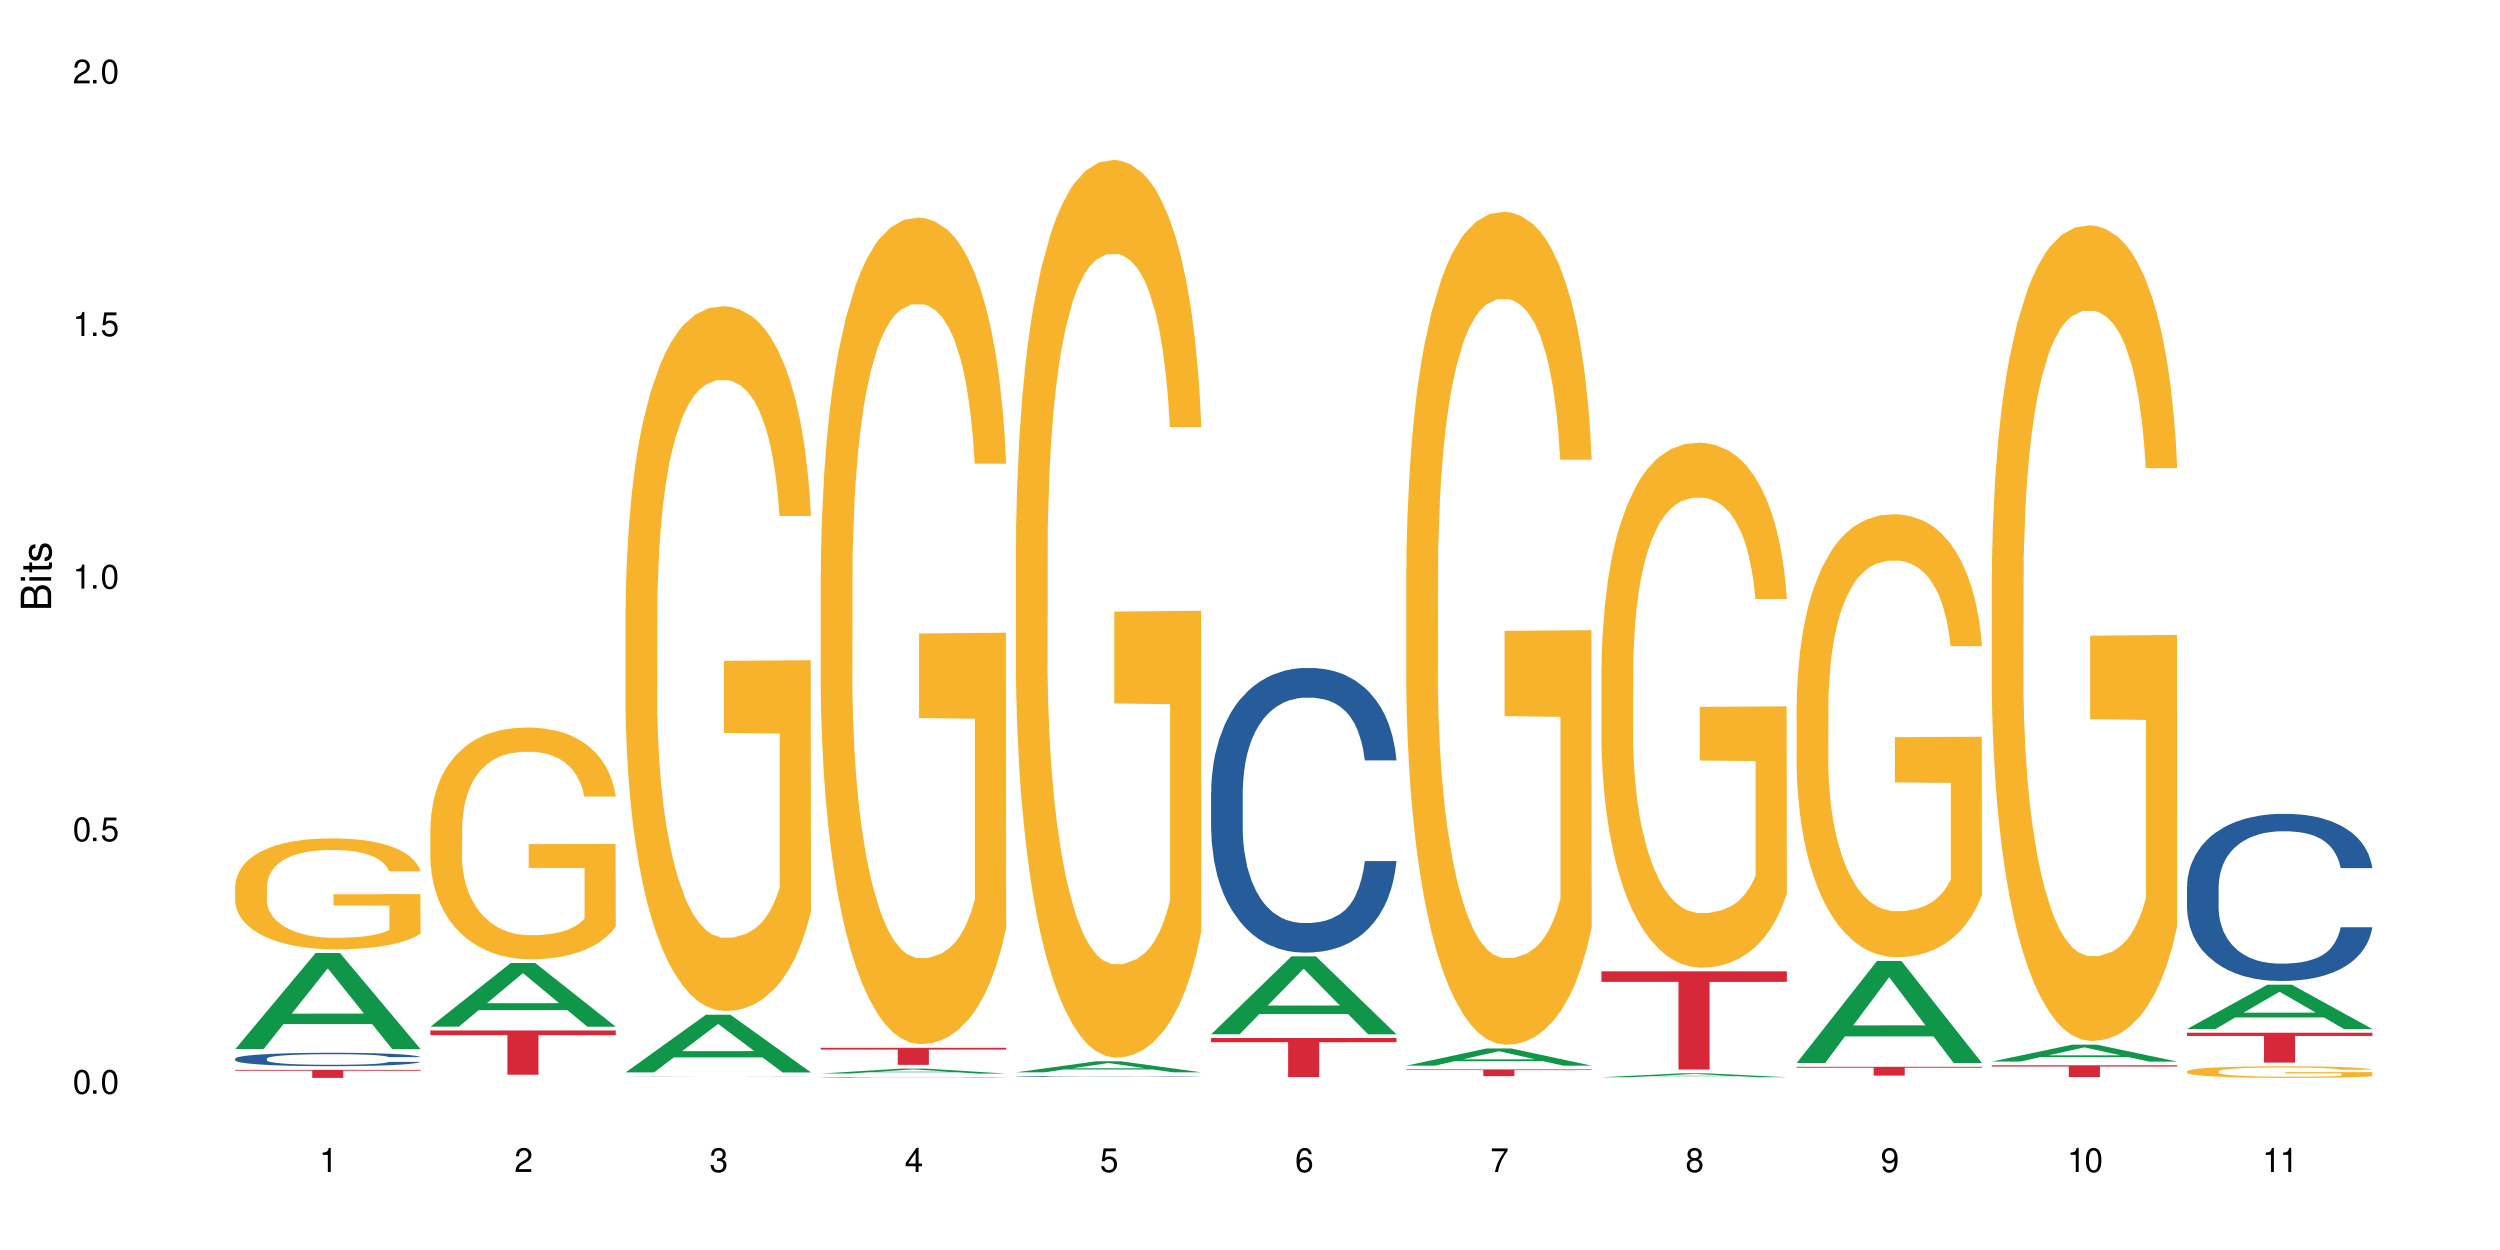 <?xml version="1.0" encoding="UTF-8"?>
<svg xmlns="http://www.w3.org/2000/svg" xmlns:xlink="http://www.w3.org/1999/xlink" width="720" height="360" viewBox="0 0 720 360">
<defs>
<g>
<g id="glyph-0-0">
</g>
<g id="glyph-0-1">
<path d="M 2.641 -6.938 C 2 -6.938 1.422 -6.656 1.078 -6.172 C 0.641 -5.562 0.406 -4.641 0.406 -3.359 C 0.406 -1.016 1.188 0.219 2.641 0.219 C 4.078 0.219 4.859 -1.016 4.859 -3.297 C 4.859 -4.641 4.656 -5.547 4.203 -6.172 C 3.844 -6.656 3.281 -6.938 2.641 -6.938 Z M 2.641 -6.188 C 3.547 -6.188 4 -5.25 4 -3.375 C 4 -1.406 3.562 -0.484 2.625 -0.484 C 1.734 -0.484 1.281 -1.438 1.281 -3.344 C 1.281 -5.25 1.734 -6.188 2.641 -6.188 Z M 2.641 -6.188 "/>
</g>
<g id="glyph-0-2">
<path d="M 1.828 -1 L 0.828 -1 L 0.828 0 L 1.828 0 Z M 1.828 -1 "/>
</g>
<g id="glyph-0-3">
<path d="M 4.562 -6.797 L 1.062 -6.797 L 0.547 -3.094 L 1.328 -3.094 C 1.719 -3.562 2.047 -3.734 2.578 -3.734 C 3.484 -3.734 4.062 -3.109 4.062 -2.094 C 4.062 -1.125 3.484 -0.531 2.578 -0.531 C 1.828 -0.531 1.375 -0.906 1.188 -1.672 L 0.328 -1.672 C 0.453 -1.109 0.547 -0.844 0.75 -0.594 C 1.125 -0.078 1.828 0.219 2.594 0.219 C 3.969 0.219 4.922 -0.781 4.922 -2.219 C 4.922 -3.562 4.031 -4.484 2.719 -4.484 C 2.25 -4.484 1.859 -4.359 1.469 -4.062 L 1.734 -5.969 L 4.562 -5.969 Z M 4.562 -6.797 "/>
</g>
<g id="glyph-0-4">
<path d="M 2.484 -4.938 L 2.484 0 L 3.328 0 L 3.328 -6.938 L 2.766 -6.938 C 2.469 -5.875 2.281 -5.734 0.984 -5.562 L 0.984 -4.938 Z M 2.484 -4.938 "/>
</g>
<g id="glyph-0-5">
<path d="M 4.859 -0.828 L 1.281 -0.828 C 1.359 -1.406 1.672 -1.781 2.5 -2.281 L 3.469 -2.828 C 4.406 -3.344 4.906 -4.062 4.906 -4.906 C 4.906 -5.484 4.672 -6.031 4.266 -6.406 C 3.859 -6.766 3.375 -6.938 2.719 -6.938 C 1.859 -6.938 1.219 -6.625 0.844 -6.031 C 0.609 -5.672 0.5 -5.234 0.484 -4.531 L 1.328 -4.531 C 1.359 -5.016 1.406 -5.281 1.531 -5.516 C 1.75 -5.938 2.188 -6.203 2.703 -6.203 C 3.469 -6.203 4.031 -5.641 4.031 -4.891 C 4.031 -4.344 3.719 -3.859 3.125 -3.516 L 2.234 -3 C 0.812 -2.172 0.406 -1.531 0.328 -0.016 L 4.859 -0.016 Z M 4.859 -0.828 "/>
</g>
<g id="glyph-0-6">
<path d="M 2.125 -3.188 L 2.578 -3.188 C 3.5 -3.188 3.984 -2.766 3.984 -1.922 C 3.984 -1.062 3.469 -0.531 2.594 -0.531 C 1.656 -0.531 1.203 -1 1.156 -2.016 L 0.312 -2.016 C 0.344 -1.453 0.438 -1.094 0.609 -0.781 C 0.953 -0.109 1.625 0.219 2.547 0.219 C 3.953 0.219 4.859 -0.625 4.859 -1.938 C 4.859 -2.828 4.516 -3.297 3.703 -3.594 C 4.344 -3.844 4.656 -4.328 4.656 -5.031 C 4.656 -6.219 3.875 -6.938 2.578 -6.938 C 1.203 -6.938 0.484 -6.172 0.453 -4.703 L 1.297 -4.703 C 1.312 -5.125 1.344 -5.359 1.453 -5.578 C 1.641 -5.969 2.062 -6.203 2.594 -6.203 C 3.344 -6.203 3.797 -5.75 3.797 -5 C 3.797 -4.516 3.609 -4.219 3.25 -4.047 C 3.016 -3.953 2.703 -3.922 2.125 -3.906 Z M 2.125 -3.188 "/>
</g>
<g id="glyph-0-7">
<path d="M 3.141 -1.672 L 3.141 0 L 3.984 0 L 3.984 -1.672 L 4.984 -1.672 L 4.984 -2.438 L 3.984 -2.438 L 3.984 -6.938 L 3.359 -6.938 L 0.266 -2.578 L 0.266 -1.672 Z M 3.141 -2.438 L 1 -2.438 L 3.141 -5.5 Z M 3.141 -2.438 "/>
</g>
<g id="glyph-0-8">
<path d="M 4.781 -5.125 C 4.609 -6.266 3.891 -6.938 2.844 -6.938 C 2.094 -6.938 1.422 -6.578 1.031 -5.953 C 0.594 -5.266 0.406 -4.422 0.406 -3.172 C 0.406 -2 0.578 -1.25 0.984 -0.641 C 1.359 -0.078 1.953 0.219 2.703 0.219 C 3.984 0.219 4.922 -0.75 4.922 -2.094 C 4.922 -3.375 4.062 -4.281 2.844 -4.281 C 2.172 -4.281 1.641 -4.031 1.281 -3.516 C 1.281 -5.234 1.828 -6.188 2.797 -6.188 C 3.391 -6.188 3.797 -5.797 3.938 -5.125 Z M 2.734 -3.531 C 3.547 -3.531 4.062 -2.953 4.062 -2.031 C 4.062 -1.156 3.484 -0.531 2.703 -0.531 C 1.922 -0.531 1.328 -1.188 1.328 -2.078 C 1.328 -2.938 1.906 -3.531 2.734 -3.531 Z M 2.734 -3.531 "/>
</g>
<g id="glyph-0-9">
<path d="M 4.984 -6.797 L 0.438 -6.797 L 0.438 -5.969 L 4.109 -5.969 C 2.5 -3.656 1.828 -2.234 1.328 0 L 2.219 0 C 2.594 -2.172 3.453 -4.047 4.984 -6.094 Z M 4.984 -6.797 "/>
</g>
<g id="glyph-0-10">
<path d="M 3.75 -3.656 C 4.469 -4.094 4.688 -4.438 4.688 -5.078 C 4.688 -6.172 3.844 -6.938 2.641 -6.938 C 1.438 -6.938 0.594 -6.172 0.594 -5.094 C 0.594 -4.438 0.812 -4.094 1.516 -3.656 C 0.734 -3.266 0.359 -2.703 0.359 -1.922 C 0.359 -0.656 1.281 0.219 2.641 0.219 C 3.984 0.219 4.922 -0.656 4.922 -1.922 C 4.922 -2.703 4.531 -3.266 3.75 -3.656 Z M 2.641 -6.188 C 3.359 -6.188 3.812 -5.75 3.812 -5.062 C 3.812 -4.406 3.344 -3.984 2.641 -3.984 C 1.922 -3.984 1.453 -4.406 1.453 -5.078 C 1.453 -5.75 1.922 -6.188 2.641 -6.188 Z M 2.641 -3.266 C 3.484 -3.266 4.062 -2.719 4.062 -1.906 C 4.062 -1.078 3.484 -0.531 2.625 -0.531 C 1.797 -0.531 1.219 -1.094 1.219 -1.906 C 1.219 -2.719 1.781 -3.266 2.641 -3.266 Z M 2.641 -3.266 "/>
</g>
<g id="glyph-0-11">
<path d="M 0.516 -1.578 C 0.672 -0.453 1.406 0.219 2.438 0.219 C 3.188 0.219 3.859 -0.141 4.266 -0.766 C 4.688 -1.453 4.891 -2.297 4.891 -3.547 C 4.891 -4.719 4.703 -5.453 4.312 -6.078 C 3.938 -6.641 3.344 -6.938 2.594 -6.938 C 1.297 -6.938 0.359 -5.969 0.359 -4.625 C 0.359 -3.344 1.234 -2.453 2.453 -2.453 C 3.094 -2.453 3.578 -2.672 4.016 -3.203 C 4 -1.484 3.469 -0.531 2.5 -0.531 C 1.906 -0.531 1.484 -0.906 1.359 -1.578 Z M 2.578 -6.203 C 3.375 -6.203 3.969 -5.531 3.969 -4.641 C 3.969 -3.797 3.391 -3.188 2.547 -3.188 C 1.734 -3.188 1.234 -3.766 1.234 -4.688 C 1.234 -5.562 1.797 -6.203 2.578 -6.203 Z M 2.578 -6.203 "/>
</g>
<g id="glyph-1-0">
</g>
<g id="glyph-1-1">
<path d="M 0 -0.953 L 0 -4.891 C 0 -5.719 -0.234 -6.344 -0.734 -6.797 C -1.188 -7.234 -1.812 -7.469 -2.5 -7.469 C -3.547 -7.469 -4.188 -7 -4.625 -5.875 C -4.984 -6.688 -5.625 -7.094 -6.531 -7.094 C -7.172 -7.094 -7.734 -6.859 -8.141 -6.391 C -8.562 -5.922 -8.75 -5.344 -8.75 -4.5 L -8.75 -0.953 Z M -4.984 -2.062 L -7.766 -2.062 L -7.766 -4.219 C -7.766 -4.844 -7.688 -5.203 -7.453 -5.5 C -7.219 -5.812 -6.859 -5.969 -6.375 -5.969 C -5.891 -5.969 -5.531 -5.812 -5.297 -5.5 C -5.062 -5.203 -4.984 -4.844 -4.984 -4.219 Z M -0.984 -2.062 L -4 -2.062 L -4 -4.781 C -4 -5.766 -3.438 -6.359 -2.484 -6.359 C -1.547 -6.359 -0.984 -5.766 -0.984 -4.781 Z M -0.984 -2.062 "/>
</g>
<g id="glyph-1-2">
<path d="M -6.281 -1.797 L -6.281 -0.797 L 0 -0.797 L 0 -1.797 Z M -8.75 -1.797 L -8.75 -0.797 L -7.484 -0.797 L -7.484 -1.797 Z M -8.75 -1.797 "/>
</g>
<g id="glyph-1-3">
<path d="M -6.281 -3.047 L -6.281 -2.016 L -8.016 -2.016 L -8.016 -1.016 L -6.281 -1.016 L -6.281 -0.172 L -5.469 -0.172 L -5.469 -1.016 L -0.719 -1.016 C -0.078 -1.016 0.281 -1.453 0.281 -2.234 C 0.281 -2.5 0.25 -2.719 0.188 -3.047 L -0.641 -3.047 C -0.609 -2.906 -0.594 -2.766 -0.594 -2.562 C -0.594 -2.141 -0.719 -2.016 -1.156 -2.016 L -5.469 -2.016 L -5.469 -3.047 Z M -6.281 -3.047 "/>
</g>
<g id="glyph-1-4">
<path d="M -4.531 -5.25 C -5.766 -5.25 -6.469 -4.422 -6.469 -2.969 C -6.469 -1.516 -5.719 -0.562 -4.547 -0.562 C -3.562 -0.562 -3.094 -1.062 -2.734 -2.562 L -2.516 -3.484 C -2.344 -4.188 -2.094 -4.469 -1.641 -4.469 C -1.047 -4.469 -0.641 -3.875 -0.641 -3 C -0.641 -2.453 -0.797 -2 -1.062 -1.75 C -1.25 -1.594 -1.422 -1.531 -1.875 -1.469 L -1.875 -0.406 C -0.422 -0.453 0.281 -1.266 0.281 -2.922 C 0.281 -4.5 -0.5 -5.516 -1.719 -5.516 C -2.656 -5.516 -3.172 -4.984 -3.469 -3.734 L -3.703 -2.766 C -3.891 -1.953 -4.156 -1.609 -4.594 -1.609 C -5.188 -1.609 -5.547 -2.125 -5.547 -2.938 C -5.547 -3.75 -5.203 -4.172 -4.531 -4.203 Z M -4.531 -5.25 "/>
</g>
</g>
</defs>
<rect x="-72" y="-36" width="864" height="432" fill="rgb(100%, 100%, 100%)" fill-opacity="1"/>
<path fill-rule="nonzero" fill="rgb(6.275%, 58.824%, 28.235%)" fill-opacity="1" d="M 67.73 302.117 L 67.789 302.094 L 90.895 274.473 L 97.91 274.473 L 121.133 302.145 L 112.973 302.145 L 107.152 294.922 L 81.652 294.922 L 75.945 302.117 L 67.73 302.117 L 84.105 291.934 L 104.816 291.906 L 94.488 278.996 L 94.375 278.969 L 94.262 279.047 L 84.047 291.906 L 84.105 291.934 Z M 67.73 302.117 "/>
<path fill-rule="nonzero" fill="rgb(14.51%, 36.078%, 60%)" fill-opacity="1" d="M 67.73 304.883 L 67.797 304.879 L 67.797 304.797 L 67.992 304.664 L 68.449 304.492 L 68.902 304.375 L 70.074 304.168 L 71.703 303.969 L 73.398 303.812 L 74.633 303.723 L 75.742 303.652 L 78.281 303.52 L 79.91 303.453 L 81.668 303.395 L 83.816 303.332 L 85.379 303.297 L 88.895 303.242 L 91.5 303.219 L 93.52 303.207 L 97.883 303.207 L 100.488 303.219 L 102.375 303.238 L 104.461 303.266 L 106.219 303.297 L 109.281 303.375 L 112.016 303.473 L 113.254 303.531 L 115.207 303.641 L 116.703 303.746 L 117.746 303.836 L 118.918 303.969 L 119.961 304.125 L 120.742 304.305 L 121.133 304.457 L 112.016 304.457 L 111.559 304.316 L 111.039 304.207 L 110.062 304.062 L 109.086 303.961 L 107.715 303.859 L 106.48 303.793 L 104.785 303.727 L 103.289 303.684 L 101.727 303.652 L 100.227 303.629 L 97.363 303.609 L 94.039 303.609 L 92.805 303.617 L 90.262 303.645 L 88.895 303.668 L 86.941 303.719 L 85.574 303.762 L 83.945 303.832 L 82.84 303.895 L 81.473 303.984 L 80.496 304.066 L 79.387 304.184 L 78.738 304.27 L 78.152 304.371 L 77.629 304.484 L 77.238 304.609 L 76.977 304.738 L 76.848 304.867 L 76.848 305.414 L 76.977 305.539 L 77.305 305.688 L 78.152 305.902 L 79.387 306.09 L 80.82 306.238 L 82.188 306.344 L 82.969 306.395 L 84.012 306.449 L 85.641 306.52 L 87.984 306.59 L 89.352 306.617 L 91.438 306.648 L 93.586 306.66 L 96.449 306.66 L 98.988 306.648 L 100.684 306.629 L 102.441 306.602 L 104.852 306.539 L 106.348 306.484 L 107.652 306.418 L 108.629 306.352 L 109.281 306.293 L 110.258 306.184 L 111.039 306.066 L 111.625 305.941 L 112.016 305.82 L 121.133 305.82 L 120.742 305.961 L 120.156 306.102 L 119.57 306.203 L 118.656 306.324 L 117.613 306.434 L 116.117 306.559 L 114.879 306.641 L 113.254 306.727 L 111.754 306.793 L 110.125 306.855 L 107.715 306.926 L 106.152 306.961 L 104.461 306.992 L 102.441 307.02 L 99.902 307.043 L 97.168 307.059 L 94.625 307.062 L 91.891 307.055 L 89.871 307.043 L 87.203 307.008 L 83.883 306.945 L 81.473 306.879 L 79.582 306.812 L 77.957 306.742 L 76.133 306.648 L 73.789 306.492 L 72.355 306.371 L 71.379 306.273 L 70.27 306.137 L 69.488 306.012 L 68.578 305.816 L 67.926 305.566 L 67.73 305.371 Z M 67.73 304.883 "/>
<path fill-rule="nonzero" fill="rgb(96.863%, 70.196%, 16.863%)" fill-opacity="1" d="M 67.73 255.141 L 67.797 255.113 L 67.797 254.527 L 68.055 253.215 L 68.707 251.406 L 69.555 249.918 L 70.465 248.75 L 71.051 248.137 L 72.027 247.262 L 72.875 246.621 L 75.023 245.309 L 77.762 244.082 L 79.258 243.555 L 80.949 243.059 L 83.359 242.504 L 84.469 242.301 L 87.855 241.832 L 91.695 241.543 L 95.93 241.453 L 97.883 241.484 L 100.555 241.602 L 104.199 241.922 L 106.285 242.215 L 107.91 242.504 L 109.605 242.883 L 111.688 243.469 L 113.645 244.168 L 115.207 244.867 L 116.77 245.746 L 118.07 246.68 L 119.18 247.699 L 120.156 248.926 L 120.742 249.945 L 121.133 250.969 L 112.078 250.969 L 111.559 249.945 L 110.973 249.16 L 109.996 248.195 L 109.02 247.496 L 108.043 246.941 L 106.219 246.184 L 104.656 245.715 L 102.703 245.309 L 100.812 245.043 L 98.664 244.867 L 97.363 244.812 L 93.91 244.812 L 90.785 245.016 L 88.961 245.25 L 87.66 245.48 L 85.836 245.918 L 84.727 246.27 L 84.078 246.504 L 82.125 247.406 L 80.82 248.227 L 80.105 248.781 L 79.191 249.656 L 78.543 250.441 L 77.824 251.609 L 77.434 252.484 L 76.914 254.473 L 76.848 259.723 L 77.043 260.832 L 77.434 262.031 L 77.957 263.082 L 78.738 264.188 L 79.52 265.035 L 80.887 266.172 L 82.059 266.934 L 82.969 267.43 L 84.727 268.215 L 85.445 268.48 L 87.137 269.004 L 88.895 269.414 L 91.047 269.762 L 92.672 269.938 L 95.277 270.086 L 98.598 270.086 L 102.508 269.91 L 104.98 269.676 L 106.676 269.441 L 107.781 269.238 L 109.148 268.918 L 110.125 268.625 L 111.039 268.305 L 112.145 267.809 L 112.145 260.832 L 96.059 260.805 L 96.059 257.535 L 121.066 257.508 L 121.133 268.918 L 119.766 269.703 L 118.07 270.465 L 116.441 271.047 L 114.75 271.543 L 112.34 272.098 L 110.387 272.449 L 107.391 272.855 L 104.656 273.121 L 101.789 273.293 L 99.25 273.383 L 96.254 273.41 L 93.586 273.352 L 90.719 273.18 L 88.441 272.945 L 86.355 272.652 L 84.273 272.273 L 81.668 271.66 L 79.973 271.164 L 78.215 270.551 L 76.457 269.82 L 74.895 269.035 L 73.852 268.422 L 72.812 267.719 L 71.703 266.844 L 70.66 265.852 L 69.879 264.949 L 69.164 263.926 L 68.645 262.965 L 68.121 261.648 L 67.859 260.598 L 67.73 259.695 Z M 67.73 255.141 "/>
<path fill-rule="nonzero" fill="rgb(83.922%, 15.686%, 22.353%)" fill-opacity="1" d="M 67.73 308.125 L 121.133 308.125 L 121.133 308.371 L 98.875 308.375 L 98.875 310.434 L 89.922 310.434 L 89.922 308.375 L 89.793 308.371 L 67.73 308.371 Z M 67.73 308.125 "/>
<path fill-rule="nonzero" fill="rgb(6.275%, 58.824%, 28.235%)" fill-opacity="1" d="M 123.941 295.688 L 124 295.672 L 147.105 277.336 L 154.125 277.336 L 177.344 295.707 L 169.184 295.707 L 163.367 290.91 L 137.863 290.91 L 132.156 295.688 L 123.941 295.688 L 140.316 288.926 L 161.027 288.91 L 150.699 280.336 L 150.586 280.32 L 150.473 280.371 L 140.258 288.91 L 140.316 288.926 Z M 123.941 295.688 "/>
<path fill-rule="nonzero" fill="rgb(96.863%, 70.196%, 16.863%)" fill-opacity="1" d="M 123.941 238.113 L 124.008 238.051 L 124.008 236.832 L 124.27 234.09 L 124.918 230.309 L 125.766 227.199 L 126.676 224.762 L 127.266 223.484 L 128.242 221.652 L 129.086 220.312 L 131.234 217.57 L 133.973 215.008 L 135.469 213.91 L 137.164 212.875 L 139.57 211.719 L 140.68 211.289 L 144.066 210.316 L 147.906 209.707 L 152.141 209.523 L 154.094 209.586 L 156.766 209.828 L 160.41 210.5 L 162.496 211.109 L 164.125 211.719 L 165.816 212.512 L 167.902 213.73 L 169.855 215.191 L 171.418 216.656 L 172.98 218.484 L 174.281 220.434 L 175.391 222.566 L 176.367 225.129 L 176.953 227.262 L 177.344 229.395 L 168.293 229.395 L 167.77 227.262 L 167.184 225.617 L 166.207 223.605 L 165.23 222.141 L 164.254 220.984 L 162.43 219.398 L 160.867 218.422 L 158.914 217.57 L 157.023 217.02 L 154.875 216.656 L 153.574 216.535 L 150.121 216.535 L 146.996 216.961 L 145.172 217.449 L 143.871 217.934 L 142.047 218.852 L 140.941 219.582 L 140.289 220.07 L 138.336 221.957 L 137.031 223.664 L 136.316 224.824 L 135.402 226.652 L 134.754 228.297 L 134.035 230.738 L 133.645 232.566 L 133.125 236.711 L 133.059 247.684 L 133.254 250 L 133.645 252.5 L 134.168 254.695 L 134.949 257.012 L 135.73 258.777 L 137.098 261.156 L 138.27 262.738 L 139.18 263.777 L 140.941 265.422 L 141.656 265.973 L 143.348 267.066 L 145.109 267.922 L 147.258 268.652 L 148.883 269.02 L 151.488 269.324 L 154.812 269.324 L 158.719 268.957 L 161.191 268.469 L 162.887 267.984 L 163.992 267.555 L 165.359 266.887 L 166.336 266.277 L 167.25 265.605 L 168.355 264.57 L 168.355 250 L 152.27 249.938 L 152.27 243.113 L 177.277 243.051 L 177.344 266.887 L 175.977 268.531 L 174.281 270.117 L 172.656 271.336 L 170.961 272.371 L 168.551 273.531 L 166.598 274.262 L 163.602 275.113 L 160.867 275.664 L 158 276.027 L 155.461 276.211 L 152.465 276.273 L 149.797 276.152 L 146.93 275.785 L 144.652 275.297 L 142.566 274.688 L 140.484 273.895 L 137.879 272.617 L 136.188 271.578 L 134.426 270.301 L 132.668 268.773 L 131.105 267.129 L 130.062 265.848 L 129.023 264.387 L 127.914 262.559 L 126.871 260.484 L 126.09 258.594 L 125.375 256.461 L 124.855 254.449 L 124.332 251.707 L 124.074 249.512 L 123.941 247.621 Z M 123.941 238.113 "/>
<path fill-rule="nonzero" fill="rgb(83.922%, 15.686%, 22.353%)" fill-opacity="1" d="M 123.941 296.77 L 177.344 296.77 L 177.344 298.133 L 155.086 298.145 L 155.086 309.516 L 146.133 309.516 L 146.133 298.156 L 146.004 298.133 L 123.941 298.133 Z M 123.941 296.77 "/>
<path fill-rule="nonzero" fill="rgb(6.275%, 58.824%, 28.235%)" fill-opacity="1" d="M 180.152 308.852 L 180.211 308.836 L 203.316 292.234 L 210.336 292.234 L 233.555 308.867 L 225.395 308.867 L 219.578 304.523 L 194.074 304.523 L 188.371 308.852 L 180.152 308.852 L 196.527 302.73 L 217.238 302.715 L 206.91 294.949 L 206.797 294.934 L 206.684 294.98 L 196.473 302.715 L 196.527 302.73 Z M 180.152 308.852 "/>
<path fill-rule="nonzero" fill="rgb(14.51%, 36.078%, 60%)" fill-opacity="1" d="M 180.152 309.953 L 180.219 309.953 L 180.414 309.949 L 180.871 309.949 L 181.324 309.945 L 182.5 309.941 L 184.125 309.941 L 185.82 309.938 L 187.059 309.938 L 188.164 309.934 L 192.332 309.934 L 194.09 309.93 L 221.703 309.93 L 224.438 309.934 L 227.629 309.934 L 229.125 309.938 L 230.168 309.938 L 231.34 309.941 L 232.383 309.941 L 233.164 309.945 L 233.555 309.949 L 224.438 309.949 L 223.98 309.945 L 223.461 309.945 L 222.484 309.941 L 221.508 309.941 L 220.141 309.938 L 215.711 309.938 L 214.148 309.934 L 201.32 309.934 L 199.363 309.938 L 195.262 309.938 L 193.895 309.941 L 191.812 309.941 L 191.16 309.945 L 190.574 309.945 L 190.051 309.949 L 189.66 309.949 L 189.402 309.953 L 189.27 309.953 L 189.27 309.961 L 189.402 309.965 L 189.727 309.965 L 190.574 309.969 L 191.812 309.973 L 193.242 309.973 L 194.609 309.977 L 198.062 309.977 L 200.406 309.98 L 217.273 309.98 L 218.773 309.977 L 221.703 309.977 L 222.68 309.973 L 223.461 309.973 L 224.047 309.969 L 233.555 309.969 L 233.164 309.969 L 232.578 309.973 L 231.992 309.973 L 231.082 309.977 L 230.039 309.977 L 228.539 309.98 L 225.676 309.98 L 224.176 309.984 L 212.324 309.984 L 209.59 309.988 L 204.316 309.988 L 202.297 309.984 L 192.008 309.984 L 190.379 309.98 L 188.555 309.98 L 186.211 309.977 L 183.801 309.977 L 182.695 309.973 L 181.914 309.973 L 181 309.969 L 180.348 309.965 L 180.152 309.961 Z M 180.152 309.953 "/>
<path fill-rule="nonzero" fill="rgb(96.863%, 70.196%, 16.863%)" fill-opacity="1" d="M 180.152 175.125 L 180.219 174.938 L 180.219 171.23 L 180.48 162.891 L 181.129 151.395 L 181.977 141.941 L 182.891 134.527 L 183.477 130.633 L 184.453 125.07 L 185.297 120.992 L 187.449 112.652 L 190.184 104.867 L 191.68 101.527 L 193.375 98.379 L 195.785 94.855 L 196.891 93.559 L 200.277 90.59 L 204.121 88.738 L 208.352 88.18 L 210.305 88.367 L 212.977 89.109 L 216.621 91.148 L 218.707 93 L 220.336 94.855 L 222.027 97.266 L 224.113 100.973 L 226.066 105.422 L 227.629 109.871 L 229.191 115.434 L 230.492 121.363 L 231.602 127.852 L 232.578 135.637 L 233.164 142.125 L 233.555 148.613 L 224.504 148.613 L 223.98 142.125 L 223.395 137.121 L 222.418 131.004 L 221.441 126.555 L 220.465 123.031 L 218.641 118.211 L 217.078 115.246 L 215.125 112.652 L 213.238 110.984 L 211.086 109.871 L 209.785 109.5 L 206.332 109.5 L 203.207 110.797 L 201.383 112.281 L 200.082 113.762 L 198.258 116.543 L 197.152 118.77 L 196.5 120.25 L 194.547 126 L 193.242 131.188 L 192.527 134.711 L 191.617 140.273 L 190.965 145.277 L 190.246 152.691 L 189.855 158.254 L 189.336 170.859 L 189.27 204.23 L 189.465 211.273 L 189.855 218.875 L 190.379 225.547 L 191.16 232.59 L 191.941 237.969 L 193.309 245.199 L 194.48 250.016 L 195.395 253.168 L 197.152 258.176 L 197.867 259.844 L 199.562 263.18 L 201.32 265.773 L 203.469 268 L 205.098 269.113 L 207.699 270.039 L 211.023 270.039 L 214.93 268.926 L 217.402 267.441 L 219.098 265.961 L 220.203 264.664 L 221.57 262.625 L 222.551 260.77 L 223.461 258.73 L 224.566 255.578 L 224.566 211.273 L 208.484 211.086 L 208.484 190.324 L 233.488 190.141 L 233.555 262.625 L 232.188 267.629 L 230.492 272.449 L 228.867 276.156 L 227.172 279.309 L 224.762 282.828 L 222.809 285.055 L 219.812 287.648 L 217.078 289.316 L 214.215 290.43 L 211.672 290.984 L 208.68 291.172 L 206.008 290.801 L 203.141 289.688 L 200.863 288.207 L 198.777 286.352 L 196.695 283.941 L 194.09 280.051 L 192.398 276.898 L 190.641 273.004 L 188.879 268.371 L 187.316 263.363 L 186.277 259.473 L 185.234 255.023 L 184.125 249.461 L 183.086 243.16 L 182.305 237.41 L 181.586 230.922 L 181.066 224.805 L 180.543 216.465 L 180.285 209.789 L 180.152 204.043 Z M 180.152 175.125 "/>
<path fill-rule="nonzero" fill="rgb(6.275%, 58.824%, 28.235%)" fill-opacity="1" d="M 236.367 309.184 L 236.422 309.184 L 259.527 307.754 L 266.547 307.754 L 289.766 309.188 L 281.609 309.188 L 275.789 308.812 L 250.285 308.812 L 244.582 309.184 L 236.367 309.184 L 252.738 308.656 L 273.449 308.656 L 263.121 307.988 L 263.008 307.984 L 262.895 307.988 L 252.684 308.656 L 252.738 308.656 Z M 236.367 309.184 "/>
<path fill-rule="nonzero" fill="rgb(14.51%, 36.078%, 60%)" fill-opacity="1" d="M 236.367 310.328 L 236.43 310.328 L 236.43 310.324 L 236.625 310.32 L 237.082 310.309 L 237.539 310.305 L 238.711 310.293 L 240.34 310.285 L 242.031 310.277 L 243.27 310.273 L 244.375 310.27 L 246.914 310.262 L 248.543 310.262 L 250.301 310.258 L 252.449 310.254 L 254.016 310.254 L 257.531 310.25 L 273.094 310.25 L 274.852 310.254 L 277.914 310.258 L 280.648 310.262 L 281.887 310.266 L 283.84 310.27 L 285.34 310.273 L 286.379 310.277 L 287.551 310.285 L 288.594 310.293 L 289.375 310.301 L 289.766 310.309 L 280.648 310.309 L 280.191 310.301 L 279.672 310.297 L 278.695 310.289 L 277.719 310.285 L 276.352 310.281 L 275.113 310.277 L 273.422 310.273 L 271.922 310.27 L 257.531 310.27 L 255.578 310.273 L 254.211 310.273 L 252.582 310.277 L 251.473 310.281 L 250.105 310.285 L 249.129 310.289 L 248.023 310.297 L 247.371 310.301 L 246.785 310.305 L 246.266 310.309 L 245.875 310.316 L 245.613 310.324 L 245.484 310.328 L 245.484 310.355 L 245.613 310.359 L 245.938 310.367 L 246.785 310.379 L 248.023 310.387 L 249.457 310.395 L 250.824 310.398 L 251.605 310.402 L 252.645 310.406 L 254.273 310.41 L 256.617 310.41 L 257.984 310.414 L 271.074 310.414 L 273.484 310.41 L 274.984 310.406 L 276.285 310.402 L 277.262 310.398 L 277.914 310.398 L 278.891 310.391 L 279.672 310.387 L 280.258 310.379 L 280.648 310.375 L 289.766 310.375 L 289.375 310.383 L 288.789 310.387 L 288.203 310.395 L 287.293 310.398 L 286.25 310.402 L 284.75 310.41 L 283.516 310.414 L 281.887 310.418 L 280.387 310.422 L 278.762 310.426 L 276.352 310.43 L 273.094 310.43 L 271.074 310.434 L 255.836 310.434 L 252.516 310.43 L 250.105 310.426 L 248.219 310.422 L 246.59 310.418 L 244.766 310.414 L 242.422 310.406 L 240.988 310.402 L 240.012 310.395 L 238.906 310.391 L 238.125 310.383 L 237.211 310.375 L 236.562 310.363 L 236.367 310.352 Z M 236.367 310.328 "/>
<path fill-rule="nonzero" fill="rgb(96.863%, 70.196%, 16.863%)" fill-opacity="1" d="M 236.367 164.617 L 236.43 164.402 L 236.43 160.055 L 236.691 150.27 L 237.344 136.793 L 238.188 125.707 L 239.102 117.012 L 239.688 112.445 L 240.664 105.926 L 241.512 101.141 L 243.66 91.359 L 246.395 82.23 L 247.891 78.316 L 249.586 74.621 L 251.996 70.492 L 253.102 68.969 L 256.488 65.492 L 260.332 63.316 L 264.562 62.664 L 266.516 62.883 L 269.188 63.754 L 272.836 66.145 L 274.918 68.316 L 276.547 70.492 L 278.238 73.316 L 280.324 77.664 L 282.277 82.883 L 283.84 88.098 L 285.402 94.621 L 286.707 101.578 L 287.812 109.188 L 288.789 118.316 L 289.375 125.926 L 289.766 133.531 L 280.715 133.531 L 280.191 125.926 L 279.605 120.055 L 278.629 112.883 L 277.652 107.664 L 276.676 103.535 L 274.852 97.883 L 273.289 94.402 L 271.336 91.359 L 269.449 89.402 L 267.301 88.098 L 265.996 87.664 L 262.543 87.664 L 259.418 89.188 L 257.594 90.926 L 256.293 92.664 L 254.469 95.926 L 253.363 98.535 L 252.711 100.273 L 250.758 107.012 L 249.457 113.098 L 248.738 117.23 L 247.828 123.75 L 247.176 129.621 L 246.461 138.316 L 246.07 144.836 L 245.547 159.617 L 245.484 198.746 L 245.68 207.008 L 246.07 215.922 L 246.59 223.746 L 247.371 232.008 L 248.152 238.312 L 249.52 246.789 L 250.691 252.441 L 251.605 256.137 L 253.363 262.008 L 254.078 263.965 L 255.773 267.875 L 257.531 270.918 L 259.68 273.527 L 261.309 274.832 L 263.914 275.918 L 267.234 275.918 L 271.141 274.613 L 273.617 272.875 L 275.309 271.137 L 276.418 269.613 L 277.785 267.223 L 278.762 265.051 L 279.672 262.66 L 280.781 258.965 L 280.781 207.008 L 264.695 206.793 L 264.695 182.445 L 289.699 182.227 L 289.766 267.223 L 288.398 273.094 L 286.707 278.746 L 285.078 283.094 L 283.383 286.789 L 280.977 290.918 L 279.02 293.527 L 276.023 296.57 L 273.289 298.527 L 270.426 299.832 L 267.887 300.484 L 264.891 300.699 L 262.219 300.266 L 259.355 298.961 L 257.074 297.223 L 254.992 295.051 L 252.906 292.223 L 250.301 287.656 L 248.609 283.961 L 246.852 279.398 L 245.094 273.961 L 243.527 268.094 L 242.488 263.527 L 241.445 258.312 L 240.34 251.789 L 239.297 244.398 L 238.516 237.66 L 237.797 230.051 L 237.277 222.879 L 236.758 213.094 L 236.496 205.27 L 236.367 198.531 Z M 236.367 164.617 "/>
<path fill-rule="nonzero" fill="rgb(83.922%, 15.686%, 22.353%)" fill-opacity="1" d="M 236.367 301.762 L 289.766 301.762 L 289.766 302.289 L 267.512 302.293 L 267.512 306.691 L 258.555 306.691 L 258.555 302.301 L 258.426 302.289 L 236.367 302.289 Z M 236.367 301.762 "/>
<path fill-rule="nonzero" fill="rgb(6.275%, 58.824%, 28.235%)" fill-opacity="1" d="M 292.578 308.836 L 292.633 308.832 L 315.738 305.641 L 322.758 305.641 L 345.977 308.836 L 337.82 308.836 L 332 308.004 L 306.496 308.004 L 300.793 308.836 L 292.578 308.836 L 308.949 307.656 L 329.66 307.652 L 319.336 306.16 L 319.219 306.16 L 319.105 306.168 L 308.895 307.652 L 308.949 307.656 Z M 292.578 308.836 "/>
<path fill-rule="nonzero" fill="rgb(14.51%, 36.078%, 60%)" fill-opacity="1" d="M 292.578 310.016 L 292.641 310.016 L 292.641 310.012 L 292.836 310 L 293.293 309.988 L 293.75 309.98 L 294.922 309.965 L 296.551 309.953 L 298.242 309.941 L 299.48 309.934 L 300.586 309.93 L 303.125 309.922 L 304.754 309.918 L 306.512 309.91 L 308.664 309.906 L 310.227 309.906 L 313.742 309.902 L 316.348 309.898 L 325.332 309.898 L 327.223 309.902 L 329.305 309.902 L 331.066 309.906 L 334.125 309.91 L 336.859 309.918 L 338.098 309.922 L 340.051 309.93 L 341.551 309.938 L 342.59 309.941 L 343.762 309.953 L 344.805 309.965 L 345.586 309.977 L 345.977 309.984 L 336.859 309.984 L 336.406 309.977 L 335.883 309.969 L 334.906 309.957 L 333.93 309.953 L 332.562 309.945 L 331.324 309.941 L 329.633 309.934 L 328.133 309.934 L 326.57 309.93 L 325.074 309.93 L 322.207 309.926 L 317.648 309.926 L 315.109 309.93 L 313.742 309.93 L 311.789 309.934 L 310.422 309.938 L 308.793 309.941 L 307.684 309.945 L 306.316 309.953 L 305.34 309.957 L 304.234 309.969 L 303.582 309.973 L 302.996 309.98 L 302.477 309.988 L 302.086 309.996 L 301.824 310.008 L 301.695 310.016 L 301.695 310.055 L 301.824 310.062 L 302.148 310.07 L 302.996 310.086 L 304.234 310.102 L 305.668 310.109 L 307.035 310.117 L 307.816 310.121 L 308.859 310.125 L 310.484 310.129 L 312.832 310.137 L 314.199 310.137 L 316.281 310.141 L 323.836 310.141 L 325.527 310.137 L 327.289 310.137 L 329.695 310.133 L 331.195 310.129 L 332.496 310.125 L 333.473 310.117 L 334.125 310.113 L 335.102 310.105 L 335.883 310.098 L 336.469 310.09 L 336.859 310.082 L 345.977 310.082 L 345 310.102 L 344.414 310.109 L 343.504 310.117 L 342.461 310.125 L 340.965 310.133 L 339.727 310.141 L 338.098 310.145 L 336.602 310.148 L 334.973 310.152 L 332.562 310.16 L 331 310.16 L 329.305 310.164 L 327.289 310.164 L 324.746 310.168 L 314.719 310.168 L 312.047 310.164 L 308.727 310.16 L 306.316 310.156 L 304.43 310.152 L 302.801 310.145 L 300.977 310.141 L 298.633 310.129 L 297.199 310.121 L 296.223 310.113 L 295.117 310.105 L 294.336 310.094 L 293.422 310.082 L 292.773 310.062 L 292.578 310.051 Z M 292.578 310.016 "/>
<path fill-rule="nonzero" fill="rgb(96.863%, 70.196%, 16.863%)" fill-opacity="1" d="M 292.578 156.781 L 292.641 156.547 L 292.641 151.824 L 292.902 141.199 L 293.555 126.562 L 294.398 114.52 L 295.312 105.078 L 295.898 100.117 L 296.875 93.035 L 297.723 87.84 L 299.871 77.219 L 302.605 67.301 L 304.105 63.051 L 305.797 59.039 L 308.207 54.551 L 309.312 52.898 L 312.699 49.121 L 316.543 46.762 L 320.773 46.051 L 322.73 46.289 L 325.398 47.234 L 329.047 49.828 L 331.129 52.191 L 332.758 54.551 L 334.449 57.621 L 336.535 62.344 L 338.488 68.008 L 340.051 73.676 L 341.613 80.758 L 342.918 88.312 L 344.023 96.578 L 345 106.492 L 345.586 114.758 L 345.977 123.02 L 336.926 123.02 L 336.406 114.758 L 335.82 108.383 L 334.84 100.59 L 333.863 94.926 L 332.887 90.438 L 331.066 84.301 L 329.5 80.523 L 327.547 77.219 L 325.66 75.094 L 323.512 73.676 L 322.207 73.203 L 318.758 73.203 L 315.629 74.855 L 313.809 76.746 L 312.504 78.633 L 310.68 82.176 L 309.574 85.008 L 308.922 86.898 L 306.969 94.215 L 305.668 100.828 L 304.949 105.312 L 304.039 112.395 L 303.387 118.77 L 302.672 128.215 L 302.281 135.297 L 301.758 151.352 L 301.695 193.848 L 301.891 202.82 L 302.281 212.5 L 302.801 221 L 303.582 229.973 L 304.363 236.816 L 305.73 246.027 L 306.902 252.164 L 307.816 256.176 L 309.574 262.551 L 310.289 264.676 L 311.984 268.926 L 313.742 272.23 L 315.891 275.066 L 317.52 276.48 L 320.125 277.664 L 323.445 277.664 L 327.352 276.246 L 329.828 274.355 L 331.52 272.469 L 332.629 270.816 L 333.996 268.219 L 334.973 265.859 L 335.883 263.262 L 336.992 259.246 L 336.992 202.82 L 320.906 202.582 L 320.906 176.141 L 345.914 175.906 L 345.977 268.219 L 344.609 274.594 L 342.918 280.73 L 341.289 285.453 L 339.598 289.469 L 337.188 293.953 L 335.234 296.785 L 332.238 300.09 L 329.5 302.215 L 326.637 303.633 L 324.098 304.34 L 321.102 304.578 L 318.43 304.105 L 315.566 302.688 L 313.285 300.801 L 311.203 298.438 L 309.117 295.371 L 306.512 290.41 L 304.82 286.398 L 303.062 281.441 L 301.305 275.539 L 299.742 269.164 L 298.699 264.203 L 297.656 258.539 L 296.551 251.457 L 295.508 243.43 L 294.727 236.109 L 294.008 227.848 L 293.488 220.055 L 292.969 209.43 L 292.707 200.93 L 292.578 193.613 Z M 292.578 156.781 "/>
<path fill-rule="nonzero" fill="rgb(6.275%, 58.824%, 28.235%)" fill-opacity="1" d="M 348.789 297.871 L 348.844 297.852 L 371.953 275.426 L 378.969 275.426 L 402.188 297.895 L 394.031 297.895 L 388.211 292.027 L 362.711 292.027 L 357.004 297.871 L 348.789 297.871 L 365.164 289.602 L 385.871 289.582 L 375.547 279.094 L 375.434 279.074 L 375.316 279.137 L 365.105 289.582 L 365.164 289.602 Z M 348.789 297.871 "/>
<path fill-rule="nonzero" fill="rgb(14.51%, 36.078%, 60%)" fill-opacity="1" d="M 348.789 228.066 L 348.852 227.992 L 348.852 226.195 L 349.051 223.348 L 349.504 219.754 L 349.961 217.281 L 351.133 212.859 L 352.762 208.59 L 354.453 205.293 L 355.691 203.348 L 356.797 201.848 L 359.34 199.078 L 360.965 197.652 L 362.727 196.379 L 364.875 195.105 L 366.438 194.359 L 369.953 193.16 L 372.559 192.633 L 374.578 192.41 L 378.941 192.41 L 381.547 192.711 L 383.434 193.082 L 385.52 193.684 L 387.277 194.359 L 390.336 196.004 L 393.07 198.102 L 394.309 199.301 L 396.262 201.625 L 397.762 203.871 L 398.805 205.82 L 399.977 208.59 L 401.016 211.961 L 401.797 215.781 L 402.188 219.004 L 393.07 219.004 L 392.617 216.008 L 392.094 213.684 L 391.117 210.613 L 390.141 208.441 L 388.773 206.27 L 387.535 204.844 L 385.844 203.422 L 384.344 202.523 L 382.781 201.848 L 381.285 201.398 L 378.418 200.949 L 375.098 200.949 L 373.859 201.098 L 371.32 201.699 L 369.953 202.223 L 368 203.273 L 366.633 204.246 L 365.004 205.742 L 363.898 207.016 L 362.531 208.965 L 361.551 210.688 L 360.445 213.16 L 359.793 215.031 L 359.207 217.129 L 358.688 219.602 L 358.297 222.223 L 358.035 224.996 L 357.906 227.691 L 357.906 239.305 L 358.035 242 L 358.363 245.148 L 359.207 249.715 L 360.445 253.688 L 361.879 256.832 L 363.246 259.082 L 364.027 260.129 L 365.07 261.328 L 366.695 262.824 L 369.043 264.324 L 370.41 264.922 L 372.492 265.523 L 374.641 265.824 L 377.508 265.824 L 380.047 265.523 L 381.742 265.148 L 383.5 264.551 L 385.91 263.273 L 387.406 262.078 L 388.707 260.652 L 389.688 259.23 L 390.336 258.031 L 391.312 255.711 L 392.094 253.164 L 392.68 250.539 L 393.07 247.992 L 402.188 247.992 L 401.797 250.988 L 401.211 253.91 L 400.625 256.082 L 399.715 258.707 L 398.672 261.027 L 397.176 263.648 L 395.938 265.371 L 394.309 267.246 L 392.812 268.668 L 391.184 269.941 L 388.773 271.441 L 387.211 272.191 L 385.52 272.863 L 383.5 273.465 L 380.961 273.988 L 378.223 274.289 L 375.684 274.363 L 372.949 274.211 L 370.93 273.914 L 368.262 273.238 L 364.938 271.891 L 362.531 270.469 L 360.641 269.043 L 359.012 267.547 L 357.188 265.523 L 354.844 262.227 L 353.41 259.68 L 352.434 257.582 L 351.328 254.66 L 350.547 252.039 L 349.637 247.844 L 348.984 242.523 L 348.789 238.406 Z M 348.789 228.066 "/>
<path fill-rule="nonzero" fill="rgb(83.922%, 15.686%, 22.353%)" fill-opacity="1" d="M 348.789 298.953 L 402.188 298.953 L 402.188 300.156 L 379.934 300.168 L 379.934 310.195 L 370.98 310.195 L 370.98 300.18 L 370.848 300.156 L 348.789 300.156 Z M 348.789 298.953 "/>
<path fill-rule="nonzero" fill="rgb(6.275%, 58.824%, 28.235%)" fill-opacity="1" d="M 405 306.914 L 405.059 306.906 L 428.164 301.949 L 435.18 301.949 L 458.402 306.918 L 450.242 306.918 L 444.422 305.621 L 418.922 305.621 L 413.215 306.914 L 405 306.914 L 421.375 305.082 L 442.082 305.078 L 431.758 302.762 L 431.645 302.754 L 431.527 302.77 L 421.316 305.078 L 421.375 305.082 Z M 405 306.914 "/>
<path fill-rule="nonzero" fill="rgb(96.863%, 70.196%, 16.863%)" fill-opacity="1" d="M 405 163.734 L 405.066 163.516 L 405.066 159.133 L 405.324 149.277 L 405.977 135.691 L 406.824 124.52 L 407.734 115.754 L 408.32 111.152 L 409.297 104.582 L 410.145 99.762 L 412.293 89.902 L 415.027 80.699 L 416.527 76.758 L 418.219 73.031 L 420.629 68.867 L 421.738 67.336 L 425.121 63.828 L 428.965 61.641 L 433.199 60.98 L 435.152 61.199 L 437.82 62.078 L 441.469 64.488 L 443.551 66.68 L 445.18 68.867 L 446.875 71.719 L 448.957 76.098 L 450.91 81.355 L 452.473 86.617 L 454.039 93.188 L 455.34 100.199 L 456.445 107.867 L 457.426 117.07 L 458.012 124.738 L 458.402 132.406 L 449.348 132.406 L 448.828 124.738 L 448.242 118.82 L 447.266 111.594 L 446.289 106.332 L 445.312 102.172 L 443.488 96.473 L 441.926 92.969 L 439.973 89.902 L 438.082 87.93 L 435.934 86.617 L 434.629 86.176 L 431.18 86.176 L 428.055 87.711 L 426.23 89.465 L 424.926 91.215 L 423.105 94.504 L 421.996 97.133 L 421.348 98.883 L 419.391 105.676 L 418.09 111.812 L 417.375 115.973 L 416.461 122.547 L 415.809 128.461 L 415.094 137.227 L 414.703 143.797 L 414.184 158.695 L 414.117 198.133 L 414.312 206.457 L 414.703 215.441 L 415.223 223.328 L 416.004 231.652 L 416.785 238.008 L 418.156 246.551 L 419.328 252.25 L 420.238 255.973 L 421.996 261.887 L 422.715 263.859 L 424.406 267.805 L 426.164 270.871 L 428.312 273.5 L 429.941 274.816 L 432.547 275.91 L 435.867 275.91 L 439.777 274.594 L 442.25 272.844 L 443.945 271.09 L 445.051 269.555 L 446.418 267.145 L 447.395 264.957 L 448.309 262.547 L 449.414 258.82 L 449.414 206.457 L 433.328 206.238 L 433.328 181.699 L 458.336 181.48 L 458.402 267.145 L 457.031 273.062 L 455.34 278.758 L 453.711 283.141 L 452.02 286.863 L 449.609 291.027 L 447.656 293.656 L 444.66 296.723 L 441.926 298.695 L 439.059 300.012 L 436.52 300.668 L 433.523 300.887 L 430.855 300.449 L 427.988 299.133 L 425.707 297.383 L 423.625 295.191 L 421.543 292.344 L 418.938 287.742 L 417.242 284.016 L 415.484 279.414 L 413.727 273.938 L 412.164 268.023 L 411.121 263.422 L 410.078 258.164 L 408.973 251.59 L 407.93 244.141 L 407.148 237.352 L 406.434 229.684 L 405.91 222.453 L 405.391 212.594 L 405.129 204.707 L 405 197.914 Z M 405 163.734 "/>
<path fill-rule="nonzero" fill="rgb(83.922%, 15.686%, 22.353%)" fill-opacity="1" d="M 405 307.98 L 458.402 307.98 L 458.402 308.188 L 436.145 308.191 L 436.145 309.934 L 427.191 309.934 L 427.191 308.191 L 427.062 308.188 L 405 308.188 Z M 405 307.98 "/>
<path fill-rule="nonzero" fill="rgb(6.275%, 58.824%, 28.235%)" fill-opacity="1" d="M 461.211 310.25 L 461.27 310.246 L 484.375 309.098 L 491.391 309.098 L 514.613 310.25 L 506.453 310.25 L 500.633 309.949 L 475.133 309.949 L 469.426 310.25 L 461.211 310.25 L 477.586 309.824 L 498.297 309.824 L 487.969 309.285 L 487.855 309.285 L 487.742 309.289 L 477.527 309.824 L 477.586 309.824 Z M 461.211 310.25 "/>
<path fill-rule="nonzero" fill="rgb(96.863%, 70.196%, 16.863%)" fill-opacity="1" d="M 461.211 192.25 L 461.277 192.109 L 461.277 189.348 L 461.535 183.133 L 462.188 174.574 L 463.035 167.531 L 463.945 162.008 L 464.531 159.109 L 465.508 154.965 L 466.355 151.926 L 468.504 145.715 L 471.242 139.914 L 472.738 137.43 L 474.43 135.082 L 476.84 132.457 L 477.949 131.492 L 481.336 129.281 L 485.176 127.902 L 489.41 127.484 L 491.363 127.625 L 494.035 128.176 L 497.68 129.695 L 499.766 131.078 L 501.391 132.457 L 503.086 134.254 L 505.168 137.016 L 507.125 140.328 L 508.688 143.641 L 510.25 147.785 L 511.551 152.203 L 512.66 157.035 L 513.637 162.836 L 514.223 167.668 L 514.613 172.504 L 505.559 172.504 L 505.039 167.668 L 504.453 163.941 L 503.477 159.383 L 502.5 156.07 L 501.523 153.445 L 499.699 149.855 L 498.137 147.648 L 496.184 145.715 L 494.293 144.473 L 492.145 143.641 L 490.844 143.367 L 487.391 143.367 L 484.266 144.332 L 482.441 145.438 L 481.141 146.543 L 479.316 148.613 L 478.207 150.27 L 477.559 151.375 L 475.602 155.656 L 474.301 159.523 L 473.586 162.145 L 472.672 166.289 L 472.023 170.016 L 471.305 175.539 L 470.914 179.684 L 470.395 189.07 L 470.328 213.926 L 470.523 219.176 L 470.914 224.836 L 471.438 229.809 L 472.219 235.055 L 473 239.059 L 474.367 244.445 L 475.539 248.035 L 476.449 250.383 L 478.207 254.109 L 478.926 255.352 L 480.617 257.84 L 482.375 259.773 L 484.523 261.43 L 486.152 262.258 L 488.758 262.949 L 492.078 262.949 L 495.988 262.121 L 498.461 261.016 L 500.156 259.91 L 501.262 258.945 L 502.629 257.426 L 503.605 256.043 L 504.52 254.523 L 505.625 252.176 L 505.625 219.176 L 489.539 219.035 L 489.539 203.57 L 514.547 203.434 L 514.613 257.426 L 513.246 261.152 L 511.551 264.742 L 509.922 267.504 L 508.23 269.852 L 505.82 272.477 L 503.867 274.133 L 500.871 276.066 L 498.137 277.309 L 495.27 278.137 L 492.73 278.551 L 489.734 278.691 L 487.066 278.414 L 484.199 277.586 L 481.922 276.48 L 479.836 275.098 L 477.754 273.305 L 475.148 270.406 L 473.453 268.059 L 471.695 265.156 L 469.938 261.707 L 468.375 257.977 L 467.332 255.078 L 466.289 251.762 L 465.184 247.621 L 464.141 242.926 L 463.359 238.645 L 462.645 233.812 L 462.121 229.254 L 461.602 223.043 L 461.34 218.07 L 461.211 213.789 Z M 461.211 192.25 "/>
<path fill-rule="nonzero" fill="rgb(83.922%, 15.686%, 22.353%)" fill-opacity="1" d="M 461.211 279.75 L 514.613 279.75 L 514.613 282.777 L 492.355 282.805 L 492.355 308.035 L 483.402 308.035 L 483.402 282.832 L 483.273 282.777 L 461.211 282.777 Z M 461.211 279.75 "/>
<path fill-rule="nonzero" fill="rgb(6.275%, 58.824%, 28.235%)" fill-opacity="1" d="M 517.422 306.145 L 517.48 306.117 L 540.586 276.75 L 547.602 276.75 L 570.824 306.172 L 562.664 306.172 L 556.848 298.492 L 531.344 298.492 L 525.637 306.145 L 517.422 306.145 L 533.797 295.316 L 554.508 295.289 L 544.18 281.559 L 544.066 281.531 L 543.953 281.613 L 533.738 295.289 L 533.797 295.316 Z M 517.422 306.145 "/>
<path fill-rule="nonzero" fill="rgb(96.863%, 70.196%, 16.863%)" fill-opacity="1" d="M 517.422 202.742 L 517.488 202.625 L 517.488 200.293 L 517.75 195.051 L 518.398 187.824 L 519.246 181.883 L 520.156 177.223 L 520.742 174.773 L 521.723 171.277 L 522.566 168.715 L 524.715 163.473 L 527.453 158.578 L 528.949 156.48 L 530.645 154.5 L 533.051 152.285 L 534.16 151.469 L 537.547 149.605 L 541.387 148.438 L 545.621 148.09 L 547.574 148.207 L 550.246 148.672 L 553.891 149.953 L 555.977 151.121 L 557.605 152.285 L 559.297 153.801 L 561.379 156.129 L 563.336 158.926 L 564.898 161.723 L 566.461 165.219 L 567.762 168.949 L 568.871 173.027 L 569.848 177.922 L 570.434 182 L 570.824 186.078 L 561.773 186.078 L 561.25 182 L 560.664 178.852 L 559.688 175.008 L 558.711 172.211 L 557.734 169.996 L 555.91 166.969 L 554.348 165.102 L 552.395 163.473 L 550.504 162.422 L 548.355 161.723 L 547.055 161.488 L 543.602 161.488 L 540.477 162.305 L 538.652 163.238 L 537.352 164.172 L 535.527 165.918 L 534.418 167.316 L 533.77 168.25 L 531.816 171.859 L 530.512 175.125 L 529.797 177.34 L 528.883 180.832 L 528.234 183.98 L 527.516 188.641 L 527.125 192.137 L 526.605 200.062 L 526.539 221.035 L 526.734 225.465 L 527.125 230.242 L 527.648 234.438 L 528.43 238.863 L 529.211 242.246 L 530.578 246.789 L 531.75 249.82 L 532.66 251.801 L 534.418 254.945 L 535.137 255.996 L 536.828 258.094 L 538.586 259.723 L 540.738 261.121 L 542.363 261.82 L 544.969 262.402 L 548.293 262.402 L 552.199 261.703 L 554.672 260.773 L 556.367 259.84 L 557.473 259.023 L 558.84 257.742 L 559.816 256.578 L 560.73 255.297 L 561.836 253.316 L 561.836 225.465 L 545.75 225.348 L 545.75 212.297 L 570.758 212.18 L 570.824 257.742 L 569.457 260.891 L 567.762 263.918 L 566.137 266.25 L 564.441 268.23 L 562.031 270.445 L 560.078 271.844 L 557.082 273.473 L 554.348 274.523 L 551.48 275.223 L 548.941 275.57 L 545.945 275.688 L 543.277 275.453 L 540.41 274.754 L 538.133 273.824 L 536.047 272.66 L 533.965 271.145 L 531.359 268.695 L 529.664 266.715 L 527.906 264.27 L 526.148 261.355 L 524.586 258.207 L 523.543 255.762 L 522.504 252.965 L 521.395 249.469 L 520.352 245.508 L 519.57 241.895 L 518.855 237.816 L 518.336 233.973 L 517.812 228.727 L 517.555 224.531 L 517.422 220.918 Z M 517.422 202.742 "/>
<path fill-rule="nonzero" fill="rgb(83.922%, 15.686%, 22.353%)" fill-opacity="1" d="M 517.422 307.234 L 570.824 307.234 L 570.824 307.508 L 548.566 307.508 L 548.566 309.777 L 539.613 309.777 L 539.613 307.512 L 539.484 307.508 L 517.422 307.508 Z M 517.422 307.234 "/>
<path fill-rule="nonzero" fill="rgb(6.275%, 58.824%, 28.235%)" fill-opacity="1" d="M 573.633 305.73 L 573.691 305.727 L 596.797 300.859 L 603.816 300.859 L 627.035 305.734 L 618.875 305.734 L 613.059 304.461 L 587.555 304.461 L 581.852 305.73 L 573.633 305.73 L 590.008 303.938 L 610.719 303.93 L 600.391 301.656 L 600.277 301.652 L 600.164 301.664 L 589.953 303.93 L 590.008 303.938 Z M 573.633 305.73 "/>
<path fill-rule="nonzero" fill="rgb(96.863%, 70.196%, 16.863%)" fill-opacity="1" d="M 573.633 165.496 L 573.699 165.281 L 573.699 160.988 L 573.961 151.336 L 574.609 138.035 L 575.457 127.094 L 576.371 118.512 L 576.957 114.004 L 577.934 107.57 L 578.777 102.848 L 580.93 93.195 L 583.664 84.184 L 585.16 80.324 L 586.855 76.676 L 589.266 72.598 L 590.371 71.098 L 593.758 67.664 L 597.598 65.52 L 601.832 64.875 L 603.785 65.09 L 606.457 65.949 L 610.102 68.309 L 612.188 70.453 L 613.816 72.598 L 615.508 75.387 L 617.594 79.68 L 619.547 84.828 L 621.109 89.977 L 622.672 96.414 L 623.973 103.277 L 625.082 110.789 L 626.059 119.797 L 626.645 127.309 L 627.035 134.816 L 617.984 134.816 L 617.461 127.309 L 616.875 121.516 L 615.898 114.434 L 614.922 109.285 L 613.945 105.211 L 612.121 99.633 L 610.559 96.199 L 608.605 93.195 L 606.715 91.266 L 604.566 89.977 L 603.266 89.547 L 599.812 89.547 L 596.688 91.051 L 594.863 92.766 L 593.562 94.48 L 591.738 97.699 L 590.633 100.273 L 589.98 101.992 L 588.027 108.641 L 586.723 114.648 L 586.008 118.727 L 585.098 125.16 L 584.445 130.953 L 583.727 139.535 L 583.336 145.973 L 582.816 160.562 L 582.75 199.18 L 582.945 207.332 L 583.336 216.125 L 583.859 223.852 L 584.641 232.004 L 585.422 238.227 L 586.789 246.59 L 587.961 252.168 L 588.871 255.816 L 590.633 261.609 L 591.348 263.539 L 593.039 267.402 L 594.801 270.406 L 596.949 272.98 L 598.578 274.266 L 601.18 275.34 L 604.504 275.34 L 608.41 274.055 L 610.883 272.336 L 612.578 270.621 L 613.684 269.117 L 615.051 266.758 L 616.031 264.613 L 616.941 262.254 L 618.047 258.605 L 618.047 207.332 L 601.961 207.117 L 601.961 183.086 L 626.969 182.871 L 627.035 266.758 L 625.668 272.551 L 623.973 278.129 L 622.348 282.422 L 620.652 286.066 L 618.242 290.145 L 616.289 292.719 L 613.293 295.723 L 610.559 297.652 L 607.695 298.941 L 605.152 299.582 L 602.156 299.797 L 599.488 299.367 L 596.621 298.082 L 594.344 296.367 L 592.258 294.219 L 590.176 291.43 L 587.57 286.926 L 585.879 283.277 L 584.117 278.773 L 582.359 273.41 L 580.797 267.617 L 579.754 263.113 L 578.715 257.961 L 577.605 251.527 L 576.566 244.23 L 575.785 237.582 L 575.066 230.07 L 574.547 222.992 L 574.023 213.336 L 573.766 205.613 L 573.633 198.965 Z M 573.633 165.496 "/>
<path fill-rule="nonzero" fill="rgb(83.922%, 15.686%, 22.353%)" fill-opacity="1" d="M 573.633 306.797 L 627.035 306.797 L 627.035 307.16 L 604.781 307.164 L 604.781 310.188 L 595.824 310.188 L 595.824 307.164 L 595.695 307.16 L 573.633 307.16 Z M 573.633 306.797 "/>
<path fill-rule="nonzero" fill="rgb(6.275%, 58.824%, 28.235%)" fill-opacity="1" d="M 629.848 296.352 L 629.902 296.34 L 653.008 283.586 L 660.027 283.586 L 683.246 296.363 L 675.09 296.363 L 669.27 293.027 L 643.766 293.027 L 638.062 296.352 L 629.848 296.352 L 646.219 291.648 L 666.93 291.637 L 656.602 285.676 L 656.488 285.66 L 656.375 285.699 L 646.164 291.637 L 646.219 291.648 Z M 629.848 296.352 "/>
<path fill-rule="nonzero" fill="rgb(14.51%, 36.078%, 60%)" fill-opacity="1" d="M 629.848 255.348 L 629.91 255.305 L 629.91 254.25 L 630.105 252.578 L 630.562 250.465 L 631.02 249.016 L 632.191 246.422 L 633.816 243.914 L 635.512 241.98 L 636.75 240.836 L 637.855 239.957 L 640.395 238.328 L 642.023 237.492 L 643.781 236.746 L 645.93 236 L 647.492 235.559 L 651.012 234.855 L 653.617 234.547 L 655.633 234.414 L 659.996 234.414 L 662.602 234.59 L 664.492 234.812 L 666.574 235.164 L 668.332 235.559 L 671.395 236.527 L 674.129 237.758 L 675.367 238.461 L 677.32 239.824 L 678.816 241.145 L 679.859 242.289 L 681.031 243.914 L 682.074 245.895 L 682.855 248.137 L 683.246 250.027 L 674.129 250.027 L 673.672 248.27 L 673.152 246.906 L 672.176 245.102 L 671.199 243.828 L 669.832 242.551 L 668.594 241.715 L 666.902 240.879 L 665.402 240.352 L 663.84 239.957 L 662.344 239.691 L 659.477 239.43 L 656.156 239.43 L 654.918 239.516 L 652.379 239.867 L 651.012 240.176 L 649.059 240.793 L 647.688 241.363 L 646.062 242.242 L 644.953 242.992 L 643.586 244.133 L 642.609 245.145 L 641.504 246.598 L 640.852 247.695 L 640.266 248.926 L 639.746 250.379 L 639.355 251.918 L 639.094 253.543 L 638.965 255.129 L 638.965 261.945 L 639.094 263.527 L 639.418 265.375 L 640.266 268.059 L 641.504 270.387 L 642.934 272.234 L 644.305 273.555 L 645.086 274.168 L 646.125 274.871 L 647.754 275.754 L 650.098 276.633 L 651.465 276.984 L 653.551 277.336 L 655.699 277.512 L 658.566 277.512 L 661.105 277.336 L 662.797 277.117 L 664.555 276.766 L 666.965 276.016 L 668.465 275.312 L 669.766 274.477 L 670.742 273.641 L 671.395 272.938 L 672.371 271.574 L 673.152 270.078 L 673.738 268.539 L 674.129 267.047 L 683.246 267.047 L 682.855 268.805 L 682.27 270.52 L 681.684 271.793 L 680.773 273.332 L 679.73 274.695 L 678.23 276.234 L 676.996 277.246 L 675.367 278.348 L 673.867 279.184 L 672.242 279.93 L 669.832 280.809 L 668.27 281.25 L 666.574 281.645 L 664.555 281.996 L 662.016 282.305 L 659.281 282.48 L 656.742 282.523 L 654.008 282.438 L 651.988 282.262 L 649.316 281.863 L 645.996 281.074 L 643.586 280.238 L 641.699 279.402 L 640.07 278.523 L 638.246 277.336 L 635.902 275.402 L 634.469 273.906 L 633.492 272.676 L 632.387 270.961 L 631.605 269.422 L 630.691 266.957 L 630.043 263.836 L 629.848 261.418 Z M 629.848 255.348 "/>
<path fill-rule="nonzero" fill="rgb(96.863%, 70.196%, 16.863%)" fill-opacity="1" d="M 629.848 308.523 L 629.91 308.52 L 629.91 308.457 L 630.172 308.32 L 630.824 308.133 L 631.668 307.977 L 632.582 307.852 L 633.168 307.789 L 634.145 307.699 L 634.992 307.629 L 637.141 307.492 L 639.875 307.363 L 641.371 307.309 L 643.066 307.258 L 645.477 307.199 L 646.582 307.18 L 649.969 307.129 L 653.812 307.098 L 658.043 307.09 L 659.996 307.094 L 662.668 307.105 L 666.316 307.137 L 668.398 307.168 L 670.027 307.199 L 671.719 307.238 L 673.805 307.301 L 675.758 307.375 L 677.32 307.445 L 678.883 307.539 L 680.188 307.637 L 681.293 307.742 L 682.27 307.871 L 682.855 307.977 L 683.246 308.086 L 674.195 308.086 L 673.672 307.977 L 673.086 307.895 L 672.109 307.797 L 671.133 307.723 L 670.156 307.664 L 668.332 307.586 L 666.77 307.535 L 664.816 307.492 L 662.93 307.465 L 660.777 307.445 L 659.477 307.441 L 656.023 307.441 L 652.898 307.461 L 651.074 307.488 L 649.773 307.512 L 647.949 307.559 L 646.844 307.594 L 646.191 307.617 L 644.238 307.711 L 642.934 307.797 L 642.219 307.855 L 641.309 307.949 L 640.656 308.031 L 639.941 308.152 L 639.551 308.246 L 639.027 308.453 L 638.965 309 L 639.16 309.117 L 639.551 309.242 L 640.07 309.352 L 640.852 309.469 L 641.633 309.559 L 643 309.676 L 644.172 309.758 L 645.086 309.809 L 646.844 309.891 L 647.559 309.918 L 649.254 309.973 L 651.012 310.016 L 653.16 310.051 L 654.789 310.07 L 657.395 310.086 L 660.715 310.086 L 664.621 310.066 L 667.098 310.043 L 668.789 310.02 L 669.895 309.996 L 671.266 309.965 L 672.242 309.934 L 673.152 309.898 L 674.258 309.848 L 674.258 309.117 L 658.176 309.113 L 658.176 308.773 L 683.18 308.77 L 683.246 309.965 L 681.879 310.047 L 680.188 310.125 L 678.559 310.188 L 676.863 310.238 L 674.453 310.297 L 672.5 310.332 L 669.504 310.375 L 666.77 310.402 L 663.906 310.422 L 661.367 310.43 L 658.371 310.434 L 655.699 310.43 L 652.836 310.41 L 650.555 310.387 L 648.473 310.355 L 646.387 310.316 L 643.781 310.25 L 642.09 310.199 L 640.332 310.137 L 638.57 310.059 L 637.008 309.977 L 635.969 309.914 L 634.926 309.84 L 633.816 309.746 L 632.777 309.645 L 631.996 309.547 L 631.277 309.441 L 630.758 309.34 L 630.238 309.203 L 629.977 309.094 L 629.848 309 Z M 629.848 308.523 "/>
<path fill-rule="nonzero" fill="rgb(83.922%, 15.686%, 22.353%)" fill-opacity="1" d="M 629.848 297.426 L 683.246 297.426 L 683.246 298.348 L 660.992 298.355 L 660.992 306.027 L 652.035 306.027 L 652.035 298.363 L 651.906 298.348 L 629.848 298.348 Z M 629.848 297.426 "/>
<g fill="rgb(0%, 0%, 0%)" fill-opacity="1">
<use xlink:href="#glyph-0-1" x="20.965" y="314.993"/>
<use xlink:href="#glyph-0-2" x="25.965" y="314.993"/>
<use xlink:href="#glyph-0-1" x="28.965" y="314.993"/>
</g>
<g fill="rgb(0%, 0%, 0%)" fill-opacity="1">
<use xlink:href="#glyph-0-1" x="20.965" y="242.251"/>
<use xlink:href="#glyph-0-2" x="25.965" y="242.251"/>
<use xlink:href="#glyph-0-3" x="28.965" y="242.251"/>
</g>
<g fill="rgb(0%, 0%, 0%)" fill-opacity="1">
<use xlink:href="#glyph-0-4" x="20.965" y="169.509"/>
<use xlink:href="#glyph-0-2" x="25.965" y="169.509"/>
<use xlink:href="#glyph-0-1" x="28.965" y="169.509"/>
</g>
<g fill="rgb(0%, 0%, 0%)" fill-opacity="1">
<use xlink:href="#glyph-0-4" x="20.965" y="96.767"/>
<use xlink:href="#glyph-0-2" x="25.965" y="96.767"/>
<use xlink:href="#glyph-0-3" x="28.965" y="96.767"/>
</g>
<g fill="rgb(0%, 0%, 0%)" fill-opacity="1">
<use xlink:href="#glyph-0-5" x="20.965" y="24.024"/>
<use xlink:href="#glyph-0-2" x="25.965" y="24.024"/>
<use xlink:href="#glyph-0-1" x="28.965" y="24.024"/>
</g>
<g fill="rgb(0%, 0%, 0%)" fill-opacity="1">
<use xlink:href="#glyph-0-4" x="91.93" y="337.532"/>
</g>
<g fill="rgb(0%, 0%, 0%)" fill-opacity="1">
<use xlink:href="#glyph-0-5" x="148.145" y="337.532"/>
</g>
<g fill="rgb(0%, 0%, 0%)" fill-opacity="1">
<use xlink:href="#glyph-0-6" x="204.355" y="337.532"/>
</g>
<g fill="rgb(0%, 0%, 0%)" fill-opacity="1">
<use xlink:href="#glyph-0-7" x="260.566" y="337.532"/>
</g>
<g fill="rgb(0%, 0%, 0%)" fill-opacity="1">
<use xlink:href="#glyph-0-3" x="316.777" y="337.532"/>
</g>
<g fill="rgb(0%, 0%, 0%)" fill-opacity="1">
<use xlink:href="#glyph-0-8" x="372.988" y="337.532"/>
</g>
<g fill="rgb(0%, 0%, 0%)" fill-opacity="1">
<use xlink:href="#glyph-0-9" x="429.199" y="337.532"/>
</g>
<g fill="rgb(0%, 0%, 0%)" fill-opacity="1">
<use xlink:href="#glyph-0-10" x="485.41" y="337.532"/>
</g>
<g fill="rgb(0%, 0%, 0%)" fill-opacity="1">
<use xlink:href="#glyph-0-11" x="541.625" y="337.532"/>
</g>
<g fill="rgb(0%, 0%, 0%)" fill-opacity="1">
<use xlink:href="#glyph-0-4" x="595.336" y="337.532"/>
<use xlink:href="#glyph-0-1" x="600.336" y="337.532"/>
</g>
<g fill="rgb(0%, 0%, 0%)" fill-opacity="1">
<use xlink:href="#glyph-0-4" x="651.547" y="337.532"/>
<use xlink:href="#glyph-0-4" x="656.547" y="337.532"/>
</g>
<g fill="rgb(0%, 0%, 0%)" fill-opacity="1">
<use xlink:href="#glyph-1-1" x="14.725" y="176.012"/>
<use xlink:href="#glyph-1-2" x="14.725" y="168.012"/>
<use xlink:href="#glyph-1-3" x="14.725" y="165.012"/>
<use xlink:href="#glyph-1-4" x="14.725" y="162.012"/>
</g>
</svg>
